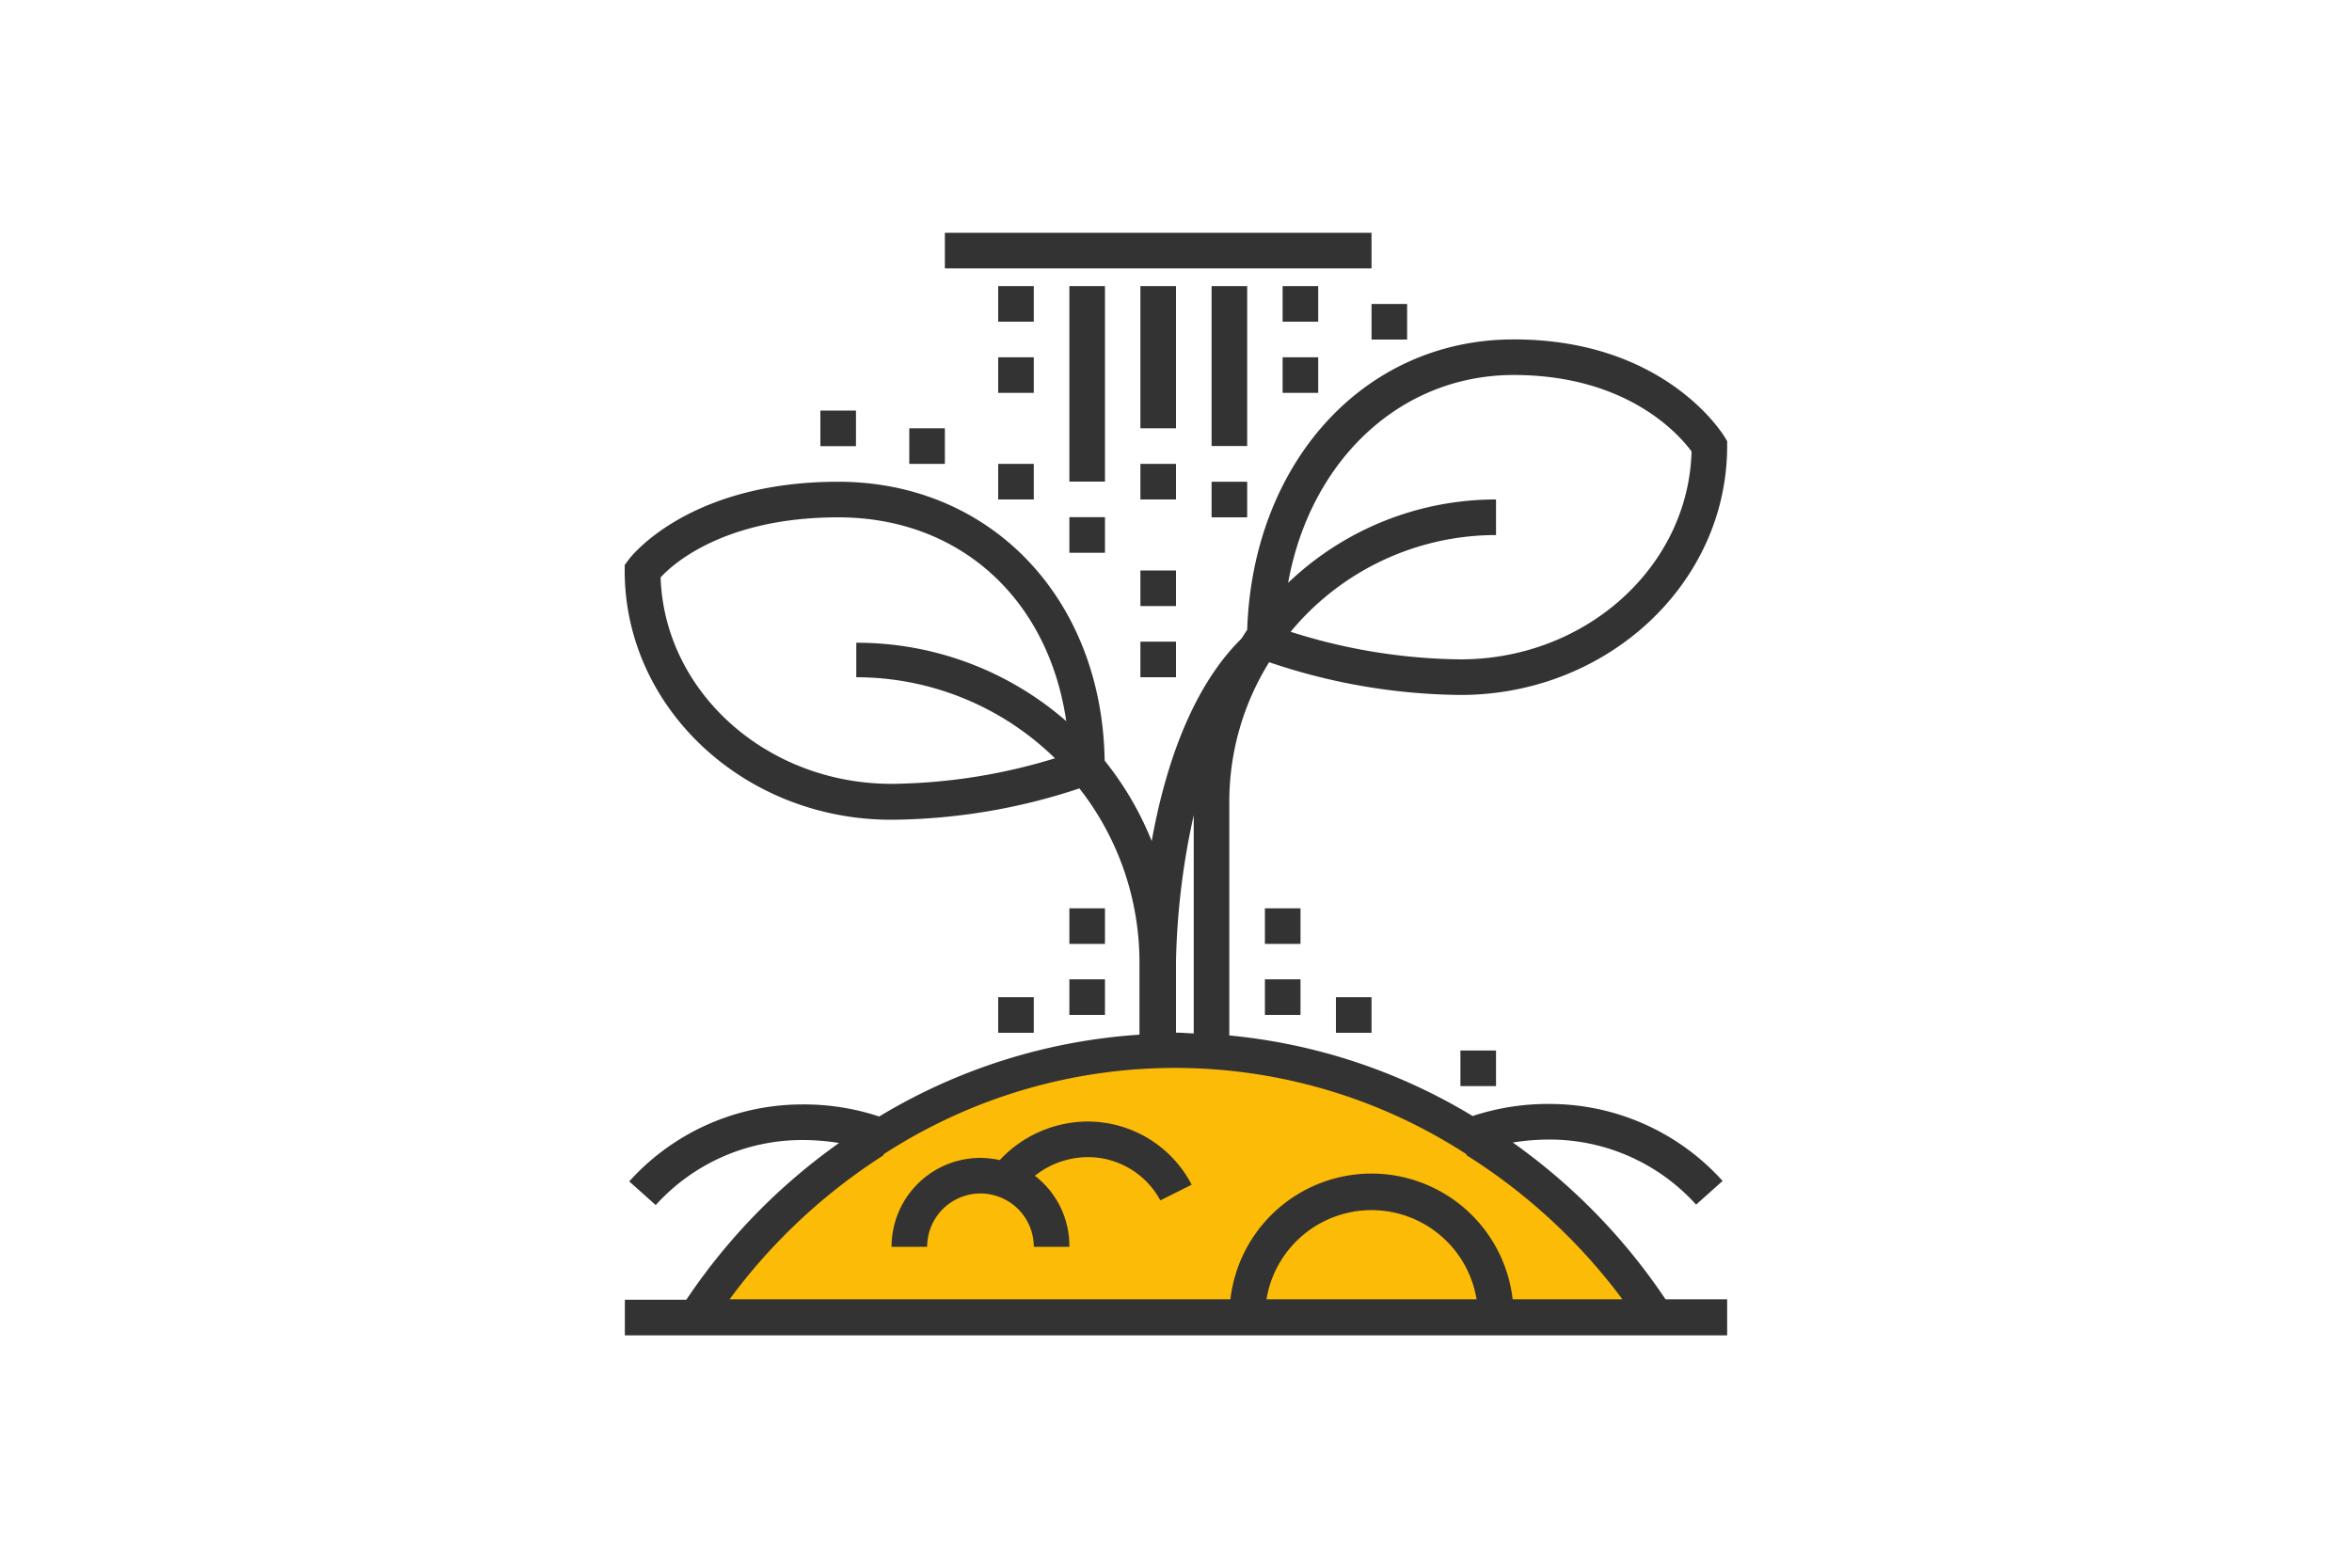 <svg id="圖層_1" data-name="圖層 1" xmlns="http://www.w3.org/2000/svg" width="150" height="100" viewBox="0 0 150 100">
  <defs>
    <style>
      .cls-1 {
        fill: #fcbb07;
      }

      .cls-2 {
        fill: #333;
      }
    </style>
  </defs>
  <title>in-icon-03</title>
  <g>
    <path class="cls-1" d="M44.39,84A37,37,0,0,1,75,67a37,37,0,0,1,30.61,17Z"/>
    <path class="cls-2" d="M69.33,71.54A7.71,7.71,0,0,0,63.76,74a6.26,6.26,0,0,0-1.23-.14,5.67,5.67,0,0,0-5.67,5.67h2.27a3.4,3.4,0,1,1,6.8,0H68.2A5.65,5.65,0,0,0,66,75a5.49,5.49,0,0,1,3.37-1.19A5.25,5.25,0,0,1,74,76.57l2-1A7.48,7.48,0,0,0,69.33,71.54Z"/>
    <path class="cls-2" d="M110.15,28.46v-.32l-.16-.27c-.16-.25-3.85-6.22-13.45-6.22s-16.65,7.92-17,18.53c-.13.18-.24.37-.36.55-3.32,3.27-4.94,8.53-5.73,12.92a20.17,20.17,0,0,0-3-5.13c-.16-10.33-7.25-17.79-17-17.79-9.53,0-13.23,4.78-13.38,5l-.23.31v.37c0,8.76,7.63,15.88,17,15.88a38.66,38.66,0,0,0,12-2,18,18,0,0,1,3.83,11.11V66a36.72,36.72,0,0,0-16.6,5.22,15.23,15.23,0,0,0-4.94-.77,14.84,14.84,0,0,0-11,4.91l1.69,1.51a12.58,12.58,0,0,1,9.36-4.15,14.46,14.46,0,0,1,2.33.19,38.47,38.47,0,0,0-9.74,10H39.85v2.27h70.3V82.88h-3.93a38.47,38.47,0,0,0-9.74-10,14.46,14.46,0,0,1,2.33-.19,12.58,12.58,0,0,1,9.36,4.15l1.69-1.51a14.84,14.84,0,0,0-11-4.91,15.23,15.23,0,0,0-4.94.77A36.61,36.61,0,0,0,78.4,66.05V51.13a16.86,16.86,0,0,1,2.54-8.89,38.84,38.84,0,0,0,12.2,2.09C102.52,44.33,110.15,37.21,110.15,28.46Zm-68,8.35C43,35.89,46.31,33,53.46,33,61.21,33,66.86,38.2,68,46a20.3,20.3,0,0,0-13.39-5V43.2a18.12,18.12,0,0,1,12.67,5.17A36.57,36.57,0,0,1,56.86,50C48.88,50,42.36,44.12,42.13,36.81ZM80.77,82.88a6.79,6.79,0,0,1,13.4,0Zm22.7,0h-7a9.06,9.06,0,0,0-18,0H46.53a36.86,36.86,0,0,1,9.82-9.19l0,0,0-.06a34.12,34.12,0,0,1,37.18,0l0,.06,0,0A36.86,36.86,0,0,1,103.47,82.88ZM75,65.87V61.34A47,47,0,0,1,76.13,52V65.92C75.75,65.91,75.38,65.87,75,65.87ZM93.14,42.06A36.74,36.74,0,0,1,82.31,40.3a17,17,0,0,1,13.1-6.17V31.86a19.16,19.16,0,0,0-13.26,5.32c1.4-7.77,7.11-13.26,14.39-13.26s10.59,3.85,11.34,4.88C107.68,36.14,101.15,42.06,93.14,42.06Z"/>
    <rect class="cls-2" x="72.73" y="18.25" width="2.27" height="9.07"/>
    <rect class="cls-2" x="72.73" y="29.59" width="2.27" height="2.27"/>
    <rect class="cls-2" x="72.73" y="36.39" width="2.27" height="2.27"/>
    <rect class="cls-2" x="72.73" y="40.93" width="2.27" height="2.27"/>
    <rect class="cls-2" x="68.2" y="18.25" width="2.27" height="12.47"/>
    <rect class="cls-2" x="68.2" y="32.99" width="2.27" height="2.27"/>
    <rect class="cls-2" x="68.2" y="62.47" width="2.27" height="2.27"/>
    <rect class="cls-2" x="63.66" y="63.61" width="2.27" height="2.27"/>
    <rect class="cls-2" x="68.2" y="57.94" width="2.27" height="2.27"/>
    <rect class="cls-2" x="80.67" y="62.47" width="2.27" height="2.27"/>
    <rect class="cls-2" x="85.2" y="63.61" width="2.27" height="2.27"/>
    <rect class="cls-2" x="93.14" y="67.01" width="2.27" height="2.27"/>
    <rect class="cls-2" x="80.67" y="57.94" width="2.27" height="2.27"/>
    <rect class="cls-2" x="63.66" y="29.59" width="2.27" height="2.27"/>
    <rect class="cls-2" x="57.99" y="27.32" width="2.27" height="2.27"/>
    <rect class="cls-2" x="52.32" y="26.19" width="2.27" height="2.27"/>
    <rect class="cls-2" x="77.27" y="18.25" width="2.27" height="10.2"/>
    <rect class="cls-2" x="77.27" y="30.73" width="2.27" height="2.27"/>
    <rect class="cls-2" x="81.8" y="18.25" width="2.27" height="2.27"/>
    <rect class="cls-2" x="81.8" y="22.79" width="2.27" height="2.27"/>
    <rect class="cls-2" x="87.47" y="19.39" width="2.27" height="2.27"/>
    <rect class="cls-2" x="63.66" y="18.25" width="2.27" height="2.27"/>
    <rect class="cls-2" x="63.66" y="22.79" width="2.27" height="2.27"/>
    <rect class="cls-2" x="60.26" y="14.85" width="27.21" height="2.27"/>
  </g>
</svg>
